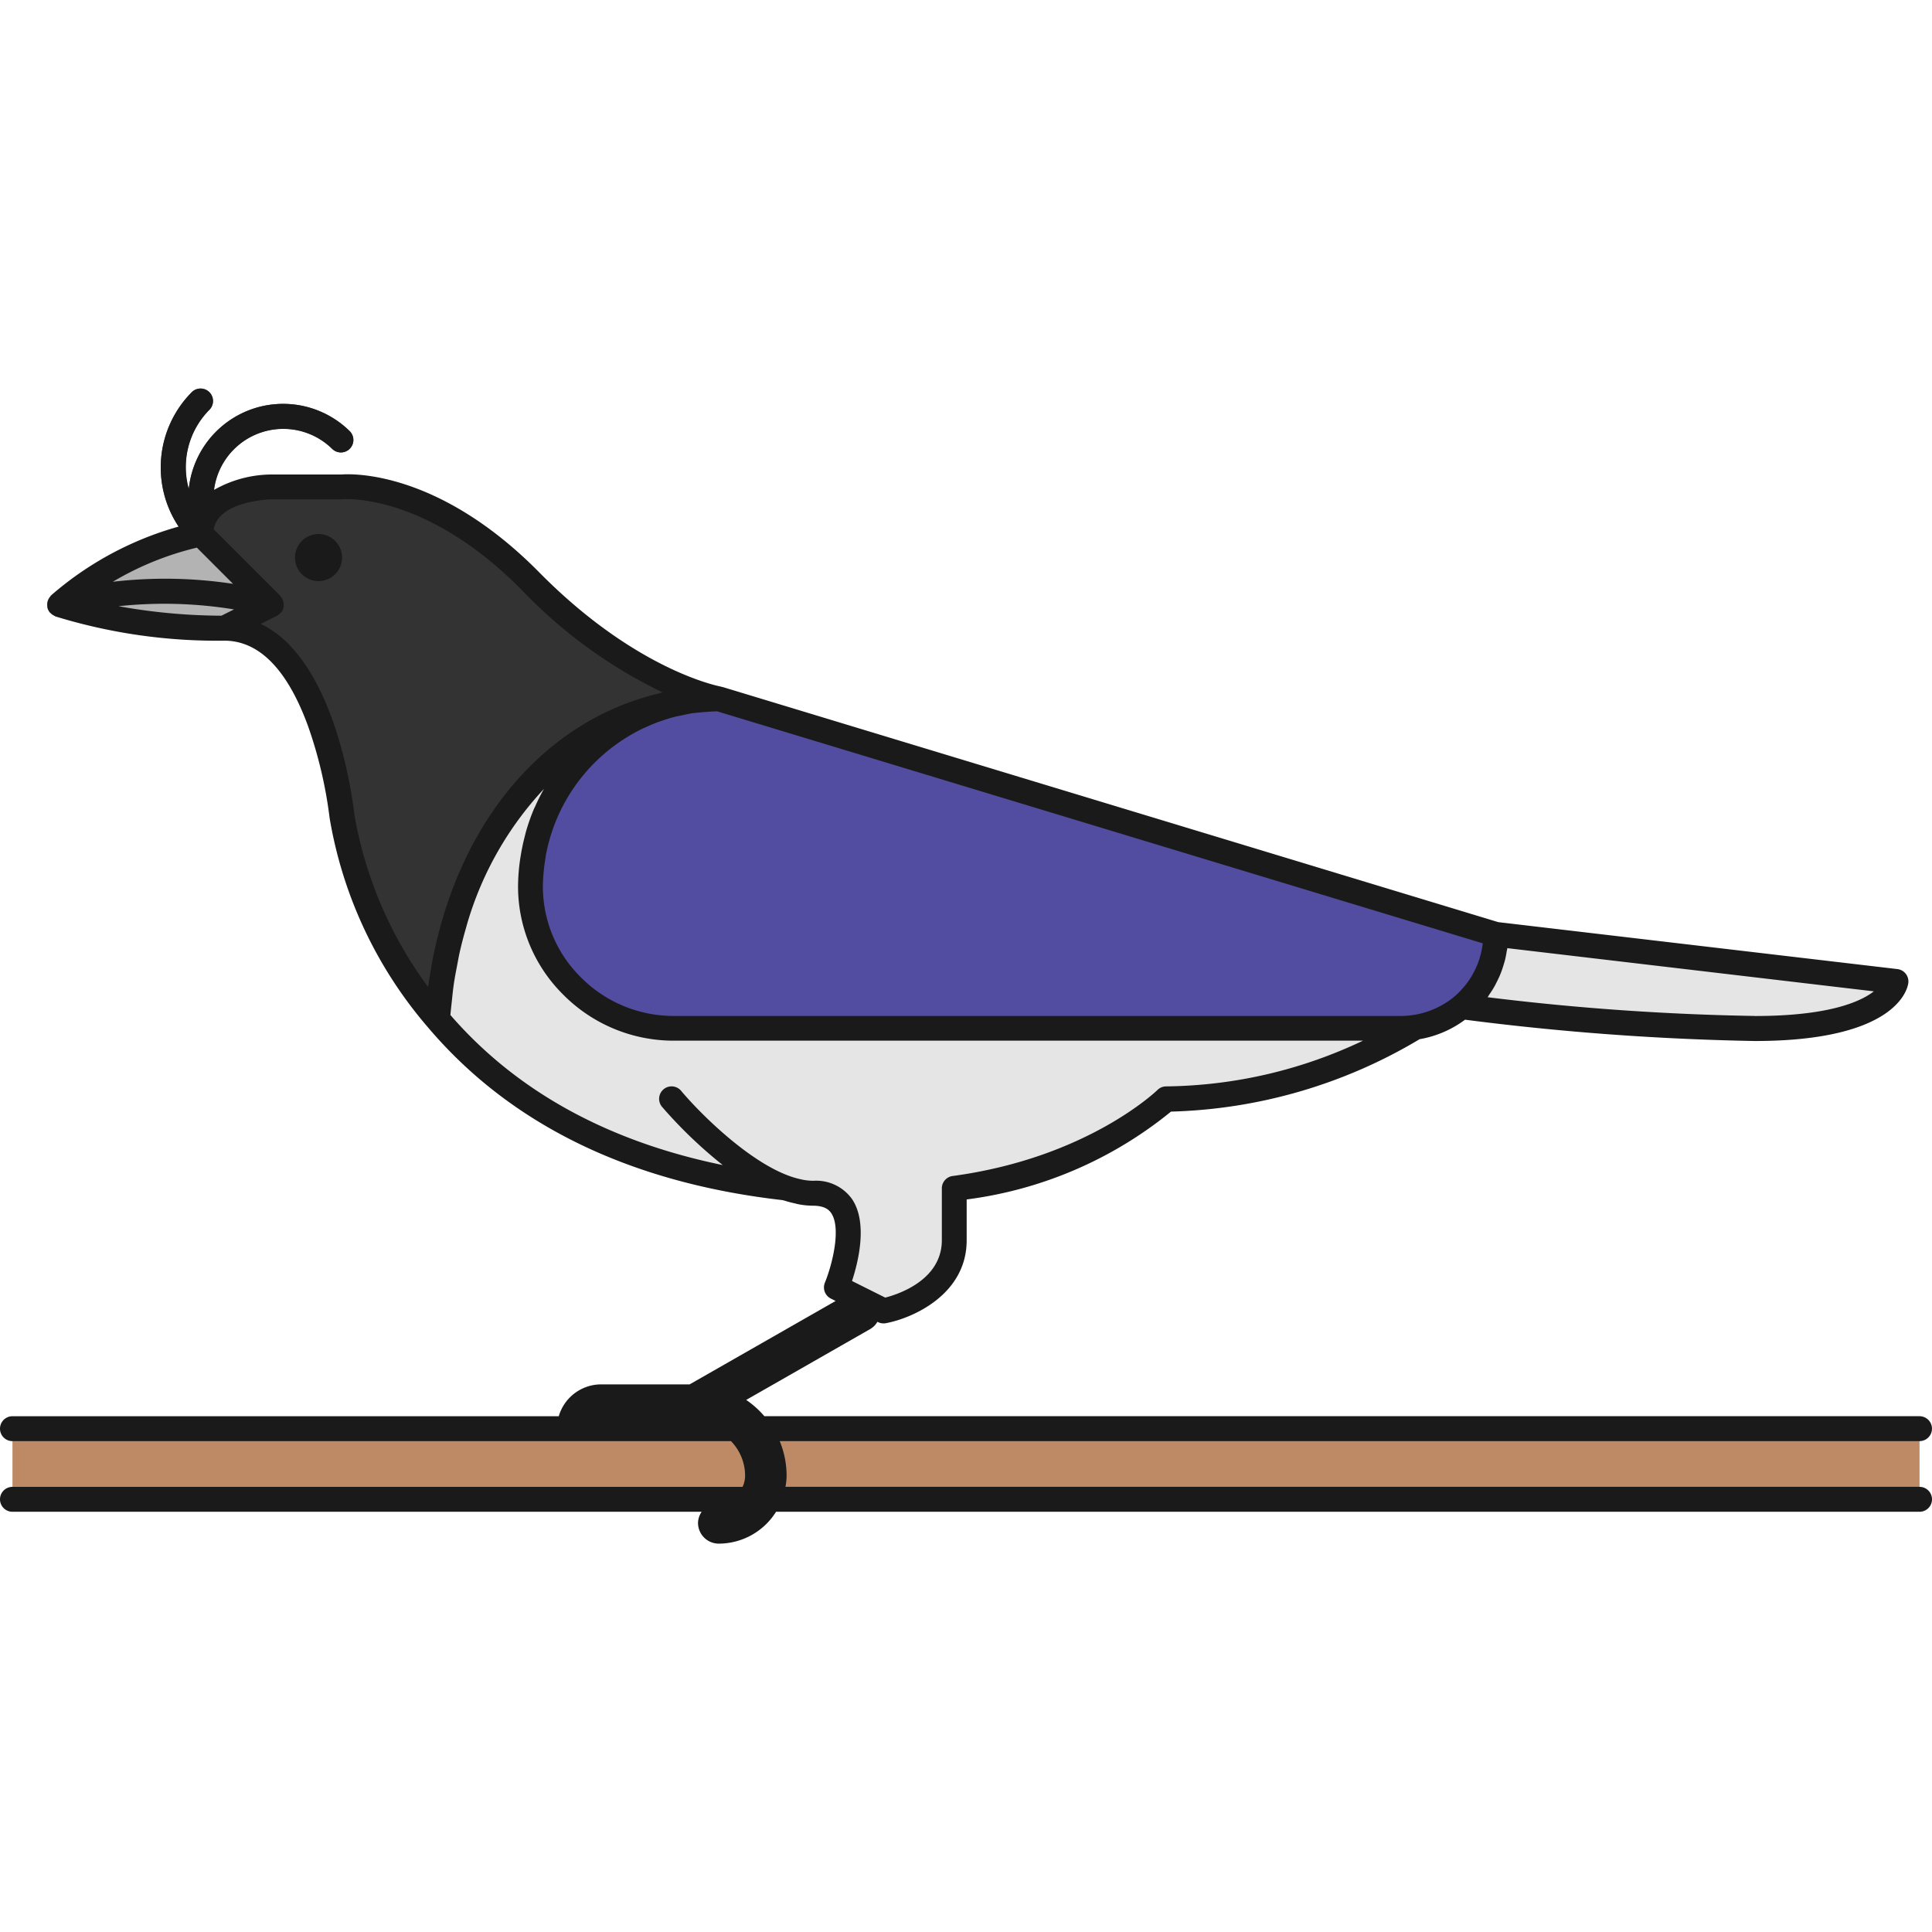 <?xml version="1.0" encoding="utf-8"?><!-- Uploaded to: SVG Repo, www.svgrepo.com, Generator: SVG Repo Mixer Tools -->
<svg width="800px" height="800px" viewBox="0 -23.38 116.303 116.303" xmlns="http://www.w3.org/2000/svg">
  <g id="Group_2956" data-name="Group 2956" transform="translate(-646.616 -1392.575)">
    <g id="Group_2954" data-name="Group 2954">
      <g id="Group_2913" data-name="Group 2913">
        <g id="Group_2912" data-name="Group 2912">
          <g id="Group_2911" data-name="Group 2911">
            <g id="Group_2910" data-name="Group 2910">
              <g id="Group_2909" data-name="Group 2909">
                <path id="Path_1284" data-name="Path 1284" d="M658.7,1401.343l4.252,4.252-2.835,1.418a32.585,32.585,0,0,1-9.921-1.418A19.153,19.153,0,0,1,658.7,1401.343Z" fill="#b3b3b3"/>
              </g>
            </g>
          </g>
        </g>
      </g>
      <g id="Group_2918" data-name="Group 2918">
        <g id="Group_2917" data-name="Group 2917">
          <g id="Group_2916" data-name="Group 2916">
            <g id="Group_2915" data-name="Group 2915">
              <g id="Group_2914" data-name="Group 2914">
                <path id="Path_1285" data-name="Path 1285" d="M658.7,1402.093a.75.75,0,0,0,.75-.75v-2.126a4.211,4.211,0,0,1,7.157-3.008.75.75,0,1,0,1.05-1.071,5.711,5.711,0,0,0-9.707,4.079v2.126A.75.75,0,0,0,658.7,1402.093Z" fill="#4d4d4d"/>
              </g>
            </g>
          </g>
        </g>
      </g>
      <g id="Group_2923" data-name="Group 2923">
        <g id="Group_2922" data-name="Group 2922">
          <g id="Group_2921" data-name="Group 2921">
            <g id="Group_2920" data-name="Group 2920">
              <g id="Group_2919" data-name="Group 2919">
                <path id="Path_1286" data-name="Path 1286" d="M658.7,1402.093a.75.75,0,0,0,.53-1.28,4.927,4.927,0,0,1,0-6.957.75.75,0,0,0-1.06-1.061,6.426,6.426,0,0,0,0,9.078A.744.744,0,0,0,658.7,1402.093Z" fill="#4d4d4d"/>
              </g>
            </g>
          </g>
        </g>
      </g>
      <g id="Group_2928" data-name="Group 2928">
        <g id="Group_2927" data-name="Group 2927">
          <g id="Group_2926" data-name="Group 2926">
            <g id="Group_2925" data-name="Group 2925">
              <g id="Group_2924" data-name="Group 2924">
                <path id="Path_1287" data-name="Path 1287" d="M658.7,1401.343c0-2.79,4.252-2.834,4.252-2.834h4.252s5.2-.552,11.339,5.669,11.338,7.086,11.338,7.086c-8.9,0-16.183,7.818-16.939,19.281a25.316,25.316,0,0,1-5.738-12.194s-1.175-11.338-7.087-11.338l2.835-1.418Z" fill="#333"/>
              </g>
            </g>
          </g>
        </g>
      </g>
      <g id="Group_2933" data-name="Group 2933">
        <g id="Group_2932" data-name="Group 2932">
          <g id="Group_2931" data-name="Group 2931">
            <g id="Group_2930" data-name="Group 2930">
              <g id="Group_2929" data-name="Group 2929">
                <path id="Path_1288" data-name="Path 1288" d="M689.287,1411.531c.22-.009.407-.016.6-.016h0v-.5c-.208,0-.415.006-.62.016Z" fill="#4d4d4d"/>
              </g>
            </g>
          </g>
        </g>
      </g>
      <g id="Group_2938" data-name="Group 2938">
        <g id="Group_2937" data-name="Group 2937">
          <g id="Group_2936" data-name="Group 2936">
            <g id="Group_2935" data-name="Group 2935">
              <g id="Group_2934" data-name="Group 2934">
                <path id="Path_1289" data-name="Path 1289" d="M689.277,1411.281c.2-.008.405-.017.608-.017l46.772,14.174h0a5.717,5.717,0,0,1-5.669,5.669H687.177a8.624,8.624,0,0,1-8.63-8.617A11.339,11.339,0,0,1,689.277,1411.281Z" fill="#524da1"/>
              </g>
            </g>
          </g>
        </g>
      </g>
      <g id="Group_2943" data-name="Group 2943">
        <g id="Group_2942" data-name="Group 2942">
          <g id="Group_2941" data-name="Group 2941">
            <g id="Group_2940" data-name="Group 2940">
              <g id="Group_2939" data-name="Group 2939">
                <path id="Path_1290" data-name="Path 1290" d="M736.657,1425.438h0l24.094,2.834s-.385,2.835-8.5,2.835a158.193,158.193,0,0,1-17.632-1.313A5.658,5.658,0,0,0,736.657,1425.438Z" fill="#e5e5e5"/>
              </g>
            </g>
          </g>
        </g>
      </g>
      <g id="Group_2948" data-name="Group 2948">
        <g id="Group_2947" data-name="Group 2947">
          <g id="Group_2946" data-name="Group 2946">
            <g id="Group_2945" data-name="Group 2945">
              <g id="Group_2944" data-name="Group 2944">
                <path id="Path_1291" data-name="Path 1291" d="M672.946,1430.545c.739-11.2,7.713-18.916,16.331-19.264a11.339,11.339,0,0,0-10.73,11.209,8.624,8.624,0,0,0,8.63,8.617h43.811a5.631,5.631,0,0,0,.807-.064,29.814,29.814,0,0,1-14.981,4.316s-4.273,4.245-12.756,5.387v3.117c0,3.448-4.251,4.252-4.251,4.252l-2.835-1.417s2.311-5.67-1.417-5.67a4.987,4.987,0,0,1-1.656-.32C683.255,1439.512,676.819,1435.123,672.946,1430.545Z" fill="#e5e5e5"/>
              </g>
            </g>
          </g>
        </g>
      </g>
      <g id="Group_2953" data-name="Group 2953">
        <g id="Group_2952" data-name="Group 2952">
          <g id="Group_2951" data-name="Group 2951">
            <g id="Group_2950" data-name="Group 2950">
              <g id="Group_2949" data-name="Group 2949">
                <rect id="Rectangle_38" data-name="Rectangle 38" width="114.803" height="4.252" transform="translate(647.366 1455.202)" fill="#be8a66"/>
              </g>
            </g>
          </g>
        </g>
      </g>
    </g>
    <g id="Group_2955" data-name="Group 2955">
      <path id="Path_1292" data-name="Path 1292" d="M665.791,1401.343a1.417,1.417,0,1,0,1.417,1.418A1.418,1.418,0,0,0,665.791,1401.343Z" fill="#1a1a1a"/>
      <path id="Path_1293" data-name="Path 1293" d="M762.169,1458.7H693.9a3.953,3.953,0,0,0,.068-.667,5.464,5.464,0,0,0-.415-2.085h68.614a.75.75,0,0,0,0-1.5H692.63a5.574,5.574,0,0,0-1.094-.98l7.473-4.271a1.214,1.214,0,0,0,.426-.432l.036.018a.756.756,0,0,0,.335.079.825.825,0,0,0,.14-.013c1.682-.318,4.862-1.77,4.862-4.989V1441.4a24.376,24.376,0,0,0,12.3-5.288,30.72,30.72,0,0,0,14.965-4.359,6.392,6.392,0,0,0,2.737-1.174,158.2,158.2,0,0,0,17.435,1.283c8.527,0,9.2-3.127,9.247-3.484a.75.75,0,0,0-.655-.846l-24.028-2.826L690.1,1410.547c-.016-.005-.033,0-.049-.005s-.029-.014-.046-.017c-.048-.009-5.062-.93-10.927-6.874-6.088-6.169-11.327-5.938-11.906-5.892h-4.219a7.054,7.054,0,0,0-3.448.925,4.2,4.2,0,0,1,7.1-2.475.75.75,0,1,0,1.05-1.071,5.71,5.71,0,0,0-9.674,3.477,4.9,4.9,0,0,1,1.247-4.759.75.75,0,0,0-1.06-1.061,6.43,6.43,0,0,0-.8,8.1,19.835,19.835,0,0,0-7.69,4.152c-.016.015-.019.038-.034.054a.736.736,0,0,0-.135.218.672.672,0,0,0-.034.1.724.724,0,0,0-.012.267c0,.022-.008.042,0,.064,0,.006.006.01.008.016s0,.016,0,.024a.757.757,0,0,0,.152.283c.016.019.038.03.056.048a.721.721,0,0,0,.224.151c.016.007.025.023.042.029a33.06,33.06,0,0,0,10.171,1.461c2.1,0,3.8,1.733,5.047,5.152a26.258,26.258,0,0,1,1.294,5.514,25.85,25.85,0,0,0,5.912,12.6h0c4.956,5.858,12.141,9.362,21.357,10.413.048.017.094.023.142.038.19.062.38.109.569.152.095.021.192.05.285.066a4.774,4.774,0,0,0,.827.079c.721,0,.977.257,1.107.45.6.887.082,3.039-.384,4.187a.75.75,0,0,0,.359.953l.288.145-8.788,5.021H682.8a2.662,2.662,0,0,0-2.547,1.917H647.366a.75.75,0,0,0,0,1.5H690.62a2.989,2.989,0,0,1,.85,2.085,1.555,1.555,0,0,1-.153.667H647.366a.75.75,0,0,0,0,1.5h41.489a1.222,1.222,0,0,0-.22.668,1.25,1.25,0,0,0,1.25,1.25,4.075,4.075,0,0,0,3.449-1.918h68.835a.75.75,0,0,0,0-1.5Zm-82.751-37.627c.031-.206.055-.414.1-.617,0-.015.008-.029.012-.045a10.629,10.629,0,0,1,5.884-7.408c.033-.016.069-.027.1-.042.267-.122.539-.237.817-.336.038-.014.077-.022.115-.035.277-.1.558-.184.845-.257.119-.03.244-.047.365-.073.209-.046.417-.095.631-.128.167-.025.339-.034.509-.052l.16-.016c.279-.018.555-.045.837-.047l46.084,13.965v.005a5.036,5.036,0,0,1-.176.837c-.011.039-.021.079-.033.117a4.823,4.823,0,0,1-.315.749q-.035.068-.072.135a4.993,4.993,0,0,1-.452.677c-.026.032-.055.063-.083.095a4.813,4.813,0,0,1-.611.617,5.077,5.077,0,0,1-3.146,1.14H687.177a7.864,7.864,0,0,1-5.624-2.357,7.669,7.669,0,0,1-2.256-5.5A10.575,10.575,0,0,1,679.418,1421.076Zm72.829,9.281a151.2,151.2,0,0,1-16.079-1.128c.041-.056.072-.117.111-.174.091-.133.179-.266.26-.405.05-.087.1-.176.142-.265.07-.135.136-.273.2-.413.04-.094.078-.188.114-.283.054-.145.1-.291.145-.44.028-.094.057-.188.081-.284.039-.162.068-.326.095-.49.011-.068.031-.133.039-.2l22.064,2.6C758.6,1429.51,756.674,1430.357,752.247,1430.357Zm-93.783-28.194,2.181,2.182a27.137,27.137,0,0,0-7.239-.125A18.163,18.163,0,0,1,658.464,1402.163Zm2.243,3.718-.762.381a35.549,35.549,0,0,1-6.193-.571A26.019,26.019,0,0,1,660.707,1405.881Zm1.609.873.976-.488c.012-.006.019-.02.031-.026a.752.752,0,0,0,.228-.192l.011-.012a.749.749,0,0,0,.112-.224c.006-.019,0-.038.005-.056s.015-.026.017-.041a.5.5,0,0,0-.006-.077.682.682,0,0,0-.016-.212.592.592,0,0,0-.033-.109.758.758,0,0,0-.116-.19c-.016-.019-.021-.044-.039-.062l-4.007-4.008c.312-1.734,3.453-1.8,3.486-1.8h4.243a.715.715,0,0,0,.079-.005c.046-.005,4.953-.4,10.726,5.451a29.36,29.36,0,0,0,8.492,6.177c-.1.023-.205.059-.309.084-.251.06-.5.129-.744.2-.2.059-.394.121-.589.188-.333.112-.662.231-.985.365l-.108.048c-4.7,1.984-8.366,6.239-10.243,11.885l-.025.074c-.148.448-.284.9-.409,1.367-.045.167-.086.336-.128.5-.093.377-.184.753-.262,1.14-.066.325-.119.659-.174.992-.043.265-.094.525-.131.8,0,.03-.01.059-.014.089a24.524,24.524,0,0,1-4.431-10.349C667.909,1417.843,666.93,1408.958,662.316,1406.754Zm33.238,33.524a3.428,3.428,0,0,1-.624-.065c-.045-.008-.091-.022-.137-.031a5.164,5.164,0,0,1-.564-.159c-2.567-.88-5.531-3.872-6.6-5.147a.75.75,0,1,0-1.147.966,27.425,27.425,0,0,0,3.642,3.491c-6.9-1.418-12.407-4.435-16.394-9.033.02-.261.052-.515.079-.772.039-.367.074-.735.126-1.094.059-.4.134-.785.209-1.173.045-.233.085-.468.136-.7.113-.5.242-1,.383-1.483.025-.088.048-.178.074-.265a20.156,20.156,0,0,1,4.624-8.125c-.19.338-.365.684-.522,1.04-.029.065-.063.126-.091.191a12.127,12.127,0,0,0-.458,1.3c-.034.119-.061.24-.092.36q-.135.519-.223,1.055c-.022.134-.046.268-.063.4a11.98,11.98,0,0,0-.11,1.438,9.163,9.163,0,0,0,2.69,6.573,9.357,9.357,0,0,0,6.69,2.8h41.485a28.27,28.27,0,0,1-11.848,2.752.746.746,0,0,0-.528.218c-.041.04-4.225,4.085-12.328,5.176a.75.75,0,0,0-.65.743v3.117c0,2.393-2.594,3.251-3.407,3.461l-2-1c.38-1.159.959-3.51,0-4.933A2.649,2.649,0,0,0,695.554,1440.278Z" fill="#1a1a1a"/>
    </g>
  </g>
</svg>